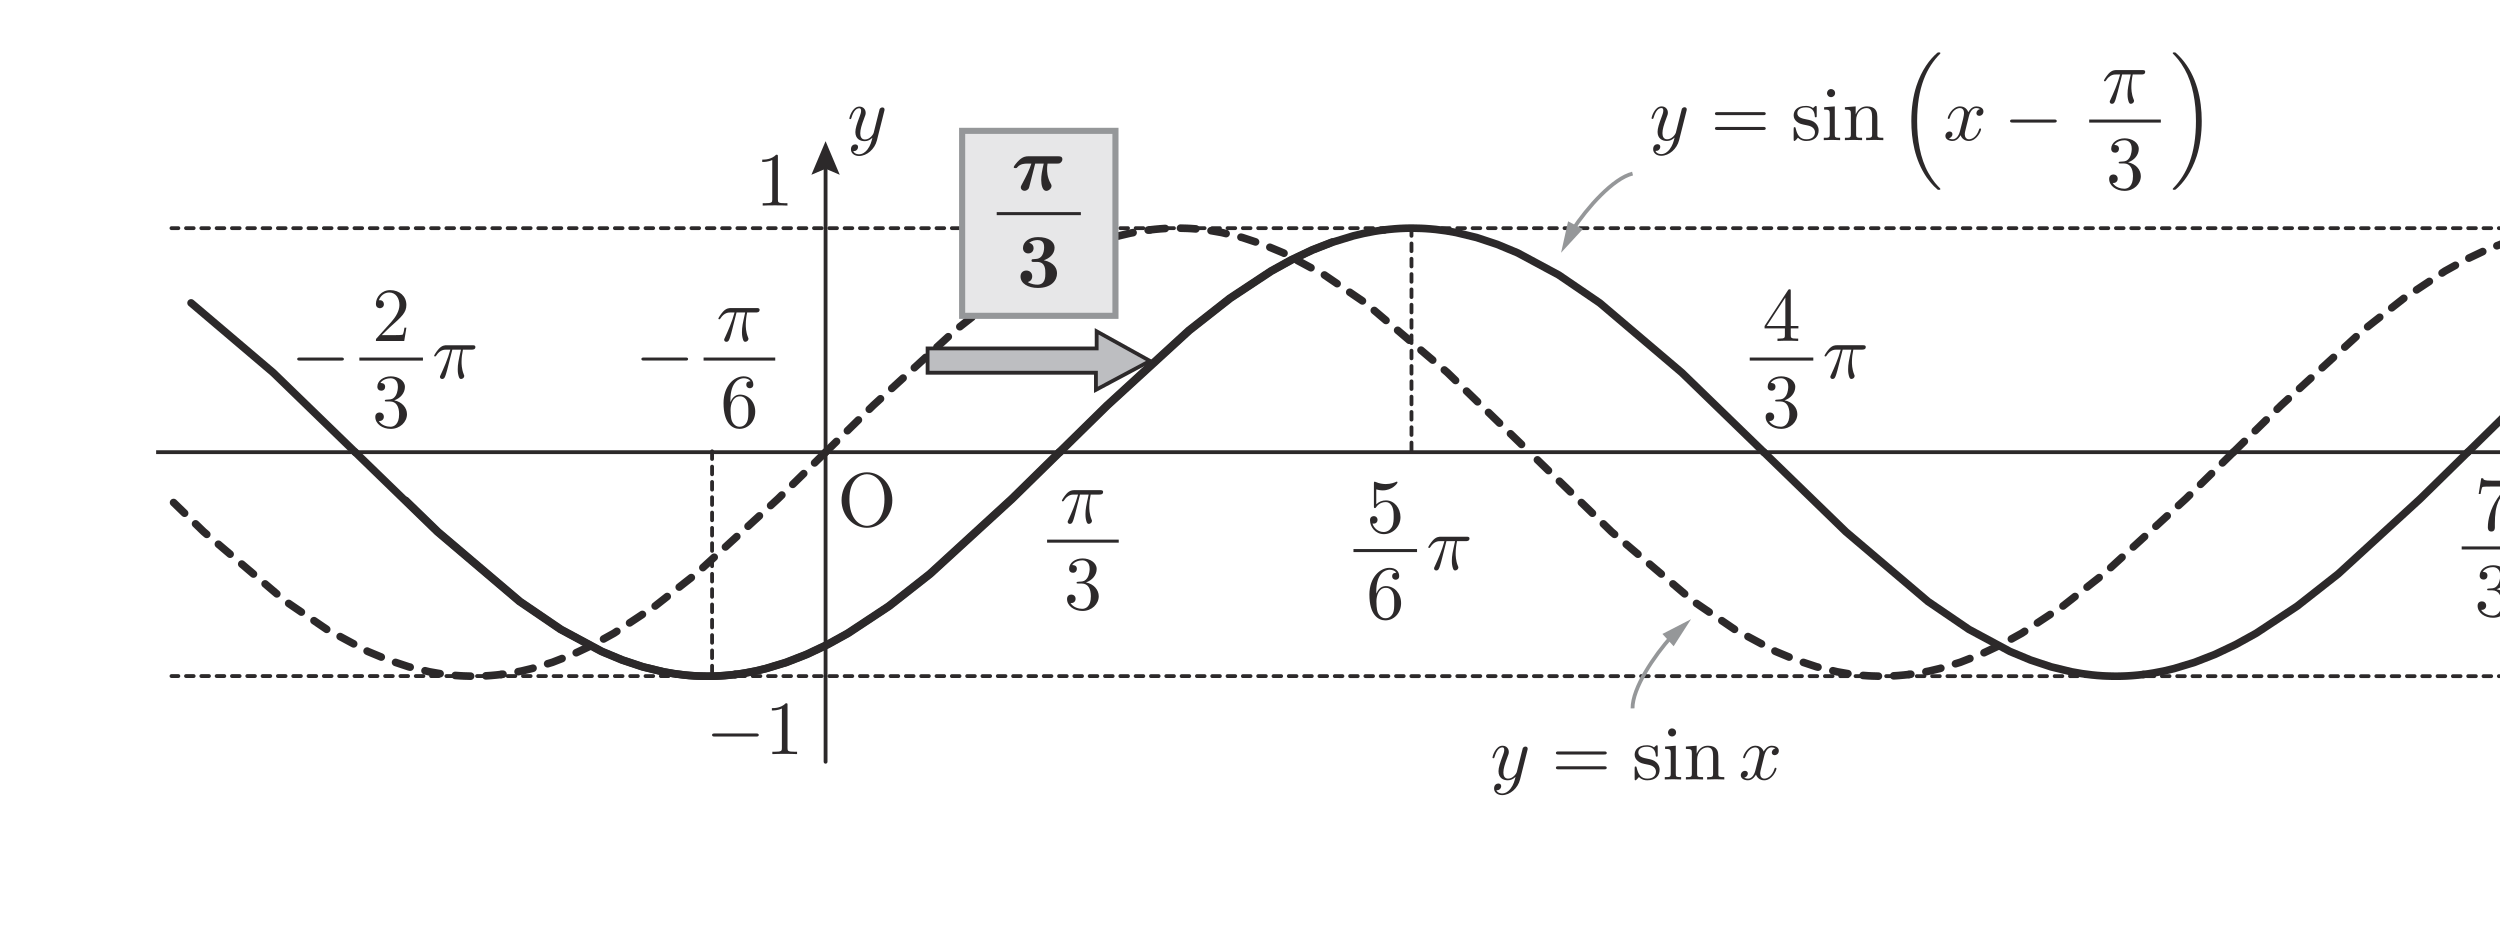<?xml version="1.0" encoding="UTF-8" standalone="no"?> <svg xmlns="http://www.w3.org/2000/svg" xmlns:xlink="http://www.w3.org/1999/xlink" version="1.1" width="363pt" height="138pt" viewBox="0 0 363 138"><g><path transform="matrix(.004,0,0,-.004,0,138)" d="M 12391 21410.9 C 12429.9 21410.9 12482.4 21410.9 12482.4 21466.2 C 12482.4 21521.5 12429.9 21521.5 12391 21521.5 L 10880 21521.5 C 10841.4 21521.5 10788.6 21521.5 10788.6 21466.2 C 10788.6 21410.9 10841.4 21410.9 10880 21410.9 L 12391 21410.9 " fill="#2c292a"></path><path transform="matrix(.004,0,0,-.004,0,138)" d="M 14751.2 22604.6 L 14682 22604.6 C 14668.1 22521.2 14648.9 22399.4 14620.9 22357.7 C 14601.7 22335.5 14418.8 22335.5 14357.6 22335.5 L 13858.6 22335.5 L 14152.7 22621.3 C 14585 23003.8 14751.2 23153.6 14751.2 23430.8 C 14751.2 23746.6 14501.9 23968.5 14163.8 23968.5 C 13850.5 23968.5 13645.1 23713.3 13645.1 23467 C 13645.1 23311.6 13784.1 23311.6 13792.1 23311.6 C 13839.4 23311.6 13936.1 23344.6 13936.1 23458.3 C 13936.1 23530.3 13886.4 23602.6 13789.4 23602.6 C 13767.1 23602.6 13761.6 23602.6 13753.2 23599.8 C 13817.2 23780 13967 23882.6 14127.7 23882.6 C 14379.8 23882.6 14499.1 23657.9 14499.1 23430.8 C 14499.1 23209 14360.6 22989.9 14208 22818.1 L 13675.7 22224.9 C 13645.1 22194.3 13645.1 22188.7 13645.1 22122.3 L 14673.7 22122.3 L 14751.2 22604.6 " fill="#2c292a"></path><path transform="matrix(.004,0,0,-.004,0,138)" stroke-width="110.644" stroke-linecap="butt" stroke-miterlimit="10" stroke-linejoin="miter" fill="none" stroke="#2c292a" d="M 13044.7 21465.5 L 15352.9 21465.5 "></path><path transform="matrix(.004,0,0,-.004,0,138)" d="M 14310.6 19967.9 C 14537.8 20043 14698.7 20237 14698.7 20455.8 C 14698.7 20683.2 14454.9 20838.6 14188.6 20838.6 C 13908.6 20838.6 13697.9 20672.1 13697.9 20461.4 C 13697.9 20369.9 13759.1 20317.4 13839.4 20317.4 C 13925 20317.4 13980.6 20378.3 13980.6 20458.9 C 13980.6 20597.3 13850.5 20597.3 13808.6 20597.3 C 13894.7 20733.3 14077.7 20769.1 14177.5 20769.1 C 14291.2 20769.1 14443.8 20708.2 14443.8 20458.9 C 14443.8 20425.5 14438 20264.6 14366 20142.8 C 14282.8 20009.4 14188.6 20001.3 14119.4 19998.5 C 14096.9 19995.7 14030.4 19990.2 14011.2 19990.2 C 13989 19987.4 13969.5 19984.6 13969.5 19956.8 C 13969.5 19926.5 13989 19926.5 14036.3 19926.5 L 14158 19926.5 C 14385.4 19926.5 14488 19738 14488 19466.1 C 14488 19089.2 14296.7 19008.8 14174.7 19008.8 C 14055.4 19008.8 13847.5 19056.1 13750.5 19219.6 C 13847.5 19205.7 13933.7 19266.8 13933.7 19371.9 C 13933.7 19471.7 13858.6 19527.3 13778.3 19527.3 C 13711.8 19527.3 13622.9 19488.4 13622.9 19366.3 C 13622.9 19114.2 13880.8 18931.3 14183 18931.3 C 14521.4 18931.3 14773.5 19183.4 14773.5 19466.1 C 14773.5 19693.6 14598.9 19909.8 14310.6 19967.9 " fill="#2c292a"></path><path transform="matrix(.004,0,0,-.004,0,138)" d="M 16419.2 21807.3 L 16732.5 21807.3 C 16641.1 21396.9 16616.1 21278 16616.1 21092 C 16616.1 21050.3 16616.1 20975.8 16638.3 20881.2 C 16666.1 20759.2 16696.4 20742.8 16737.8 20742.8 C 16793.7 20742.8 16851.8 20792.8 16851.8 20848.2 C 16851.8 20864.6 16851.8 20870.1 16835.1 20909 C 16754.8 21108.7 16754.8 21288.8 16754.8 21366.4 C 16754.8 21513.1 16774 21663 16804.5 21807.3 L 17120.6 21807.3 C 17156.5 21807.3 17256.6 21807.3 17256.6 21901.5 C 17256.6 21967.9 17198.2 21967.9 17145.4 21967.9 L 16216.9 21967.9 C 16156 21967.9 16050.6 21967.9 15928.6 21837.6 C 15831.5 21729.7 15759.5 21602.1 15759.5 21588.2 C 15759.5 21585.4 15759.5 21560.4 15792.6 21560.4 C 15814.9 21560.4 15820.4 21571.5 15837.1 21593.8 C 15973 21807.3 16133.7 21807.3 16189.1 21807.3 L 16347.2 21807.3 C 16258.6 21471.7 16108.7 21136.5 15992.2 20884.3 C 15970.3 20842.3 15970.3 20837 15970.3 20817.3 C 15970.3 20764.8 16014.5 20742.8 16050.6 20742.8 C 16133.7 20742.8 16156 20820.4 16189.1 20922.7 C 16228 21050.3 16228 21056.1 16263.8 21194.6 L 16419.2 21807.3 " fill="#2c292a"></path><path transform="matrix(.004,0,0,-.004,0,138)" d="M 24885.3 21411.4 C 24924 21411.4 24976.8 21411.4 24976.8 21466.7 C 24976.8 21522.1 24924 21522.1 24885.3 21522.1 L 23374.1 21522.1 C 23335.5 21522.1 23282.7 21522.1 23282.7 21466.7 C 23282.7 21411.4 23335.5 21411.4 23374.1 21411.4 L 24885.3 21411.4 " fill="#2c292a"></path><path transform="matrix(.004,0,0,-.004,0,138)" d="M 26736.3 23156.8 L 27049.6 23156.8 C 26958.2 22746.5 26933.1 22627.2 26933.1 22441.5 C 26933.1 22399.8 26933.1 22325 26955.4 22230.8 C 26983.2 22108.8 27013.8 22092.4 27054.9 22092.4 C 27110.8 22092.4 27168.9 22142.4 27168.9 22197.7 C 27168.9 22214.1 27168.9 22219.7 27152.2 22258.6 C 27071.9 22458.2 27071.9 22638.3 27071.9 22715.9 C 27071.9 22862.7 27091 23012.5 27121.9 23156.8 L 27437.7 23156.8 C 27473.6 23156.8 27573.7 23156.8 27573.7 23251.1 C 27573.7 23317.5 27515.6 23317.5 27462.7 23317.5 L 26533.9 23317.5 C 26473.1 23317.5 26367.7 23317.5 26245.6 23187.1 C 26148.9 23079.3 26076.6 22951.7 26076.6 22937.8 C 26076.6 22935 26076.6 22910 26110 22910 C 26131.9 22910 26137.8 22921.1 26154.2 22943.3 C 26290.1 23156.8 26451.1 23156.8 26506.4 23156.8 L 26664.3 23156.8 C 26575.6 22821.3 26426.1 22486 26309.6 22233.6 C 26287.3 22191.9 26287.3 22186.6 26287.3 22166.9 C 26287.3 22114.3 26331.8 22092.4 26367.7 22092.4 C 26451.1 22092.4 26473.1 22169.9 26506.4 22272.2 C 26545.3 22399.8 26545.3 22405.7 26581.2 22544.1 L 26736.3 23156.8 " fill="#2c292a"></path><path transform="matrix(.004,0,0,-.004,0,138)" stroke-width="110.644" stroke-linecap="butt" stroke-miterlimit="10" stroke-linejoin="miter" fill="none" stroke="#2c292a" d="M 25539.9 21466 L 28141.1 21466 "></path><path transform="matrix(.004,0,0,-.004,0,138)" d="M 26843.6 19009.3 C 26669 19009.3 26585.6 19175.9 26569.2 19217.3 C 26519.4 19347.7 26519.4 19569.5 26519.4 19619.3 C 26519.4 19835.6 26607.8 20112.7 26857.5 20112.7 C 26901.7 20112.7 27029.3 20112.7 27115.5 19940.9 C 27165.2 19838.1 27165.2 19696.8 27165.2 19560.9 C 27165.2 19428 27165.2 19289.3 27118 19189.5 C 27034.8 19023.2 26907.2 19009.3 26843.6 19009.3 M 26513.6 19902 L 26513.6 19968.4 C 26513.6 20670.1 26857.5 20769.6 26999 20769.6 C 27065.4 20769.6 27181.9 20753 27243.1 20659 C 27201.1 20659 27090.4 20659 27090.4 20533.9 C 27090.4 20448.3 27156.9 20406.6 27218 20406.6 C 27262.2 20406.6 27345.4 20431.3 27345.4 20539.7 C 27345.4 20706 27223.3 20839.1 26993.1 20839.1 C 26638.7 20839.1 26264.2 20481.3 26264.2 19868.9 C 26264.2 19128.6 26585.6 18931.8 26843.6 18931.8 C 27151 18931.8 27414.9 19192.3 27414.9 19558.4 C 27414.9 19910.3 27168 20176.4 26860.5 20176.4 C 26671.8 20176.4 26569.2 20034.9 26513.6 19902 " fill="#2c292a"></path><path transform="matrix(.004,0,0,-.004,0,138)" d="M 39205.6 16547 L 39518.9 16547 C 39427.4 16136.6 39402.7 16017.4 39402.7 15831.7 C 39402.7 15790 39402.7 15715.2 39424.7 15621 C 39452.5 15498.9 39483 15482.5 39524.5 15482.5 C 39580.1 15482.5 39638.2 15532.6 39638.2 15587.9 C 39638.2 15604.3 39638.2 15609.8 39621.5 15648.8 C 39541.1 15848.4 39541.1 16028.5 39541.1 16106.1 C 39541.1 16252.9 39560.6 16402.7 39591.2 16547 L 39907 16547 C 39943.1 16547 40042.9 16547 40042.9 16641.2 C 40042.9 16707.7 39984.8 16707.7 39932 16707.7 L 39003.2 16707.7 C 38942.3 16707.7 38837 16707.7 38714.9 16577.3 C 38618.2 16469.4 38545.9 16341.8 38545.9 16327.9 C 38545.9 16325.1 38545.9 16300.1 38579.3 16300.1 C 38601.2 16300.1 38607.1 16311.2 38623.5 16333.5 C 38759.4 16547 38920.4 16547 38975.7 16547 L 39133.6 16547 C 39044.9 16211.4 38895.3 15876.2 38778.9 15623.7 C 38756.6 15582 38756.6 15576.8 38756.6 15557 C 38756.6 15504.5 38801.1 15482.5 38837 15482.5 C 38920.4 15482.5 38942.3 15560.1 38975.7 15662.4 C 39014.6 15790 39014.6 15795.8 39050.5 15934.3 L 39205.6 16547 " fill="#2c292a"></path><path transform="matrix(.004,0,0,-.004,0,138)" stroke-width="110.644" stroke-linecap="butt" stroke-miterlimit="10" stroke-linejoin="miter" fill="none" stroke="#2c292a" d="M 38009.2 14856.2 L 40610.1 14856.2 "></path><path transform="matrix(.004,0,0,-.004,0,138)" d="M 39420.9 13358.7 C 39648.3 13433.7 39809 13627.8 39809 13846.5 C 39809 14073.9 39565.5 14229.3 39299.1 14229.3 C 39019.2 14229.3 38808.5 14062.8 38808.5 13852.1 C 38808.5 13760.6 38869.6 13708.1 38950 13708.1 C 39035.6 13708.1 39090.9 13769 39090.9 13849.6 C 39090.9 13988 38961.1 13988 38919.1 13988 C 39005.3 14124 39188.2 14159.8 39288 14159.8 C 39401.7 14159.8 39554.1 14099 39554.1 13849.6 C 39554.1 13816.2 39548.5 13655.3 39476.5 13533.5 C 39393.1 13400.1 39299.1 13392 39229.9 13389.2 C 39207.4 13386.4 39141 13380.9 39121.8 13380.9 C 39099.5 13378.1 39080.1 13375.3 39080.1 13347.5 C 39080.1 13317.2 39099.5 13317.2 39146.8 13317.2 L 39268.6 13317.2 C 39496 13317.2 39598.5 13128.7 39598.5 12856.9 C 39598.5 12479.9 39407.3 12399.6 39285.2 12399.6 C 39166 12399.6 38958 12446.8 38861 12610.3 C 38958 12596.4 39044.2 12657.5 39044.2 12762.6 C 39044.2 12862.4 38969.2 12918 38888.8 12918 C 38822.4 12918 38733.4 12879.1 38733.4 12757.1 C 38733.4 12504.9 38991.4 12322 39293.6 12322 C 39631.9 12322 39884.1 12574.1 39884.1 12856.9 C 39884.1 13084.3 39709.5 13300.6 39420.9 13358.7 " fill="#2c292a"></path><path transform="matrix(.004,0,0,-.004,0,138)" d="M 50837.4 15728.4 C 50837.4 16058.4 50610.2 16335.9 50310.6 16335.9 C 50177.7 16335.9 50058.4 16291.1 49958.6 16194.4 L 49958.6 16734.8 C 50013.9 16718.4 50105.4 16698.7 50194.3 16698.7 C 50535.2 16698.7 50729.2 16951.1 50729.2 16986.9 C 50729.2 17003.9 50720.9 17017.8 50701.7 17017.8 C 50698.9 17017.8 50693.1 17017.8 50679.5 17009.2 C 50623.9 16984.4 50488.2 16928.8 50302.5 16928.8 C 50191.6 16928.8 50064 16948.3 49933.6 17006.7 C 49911.6 17014.7 49905.8 17014.7 49900.5 17014.7 C 49872.7 17014.7 49872.7 16992.8 49872.7 16948.3 L 49872.7 16127.9 C 49872.7 16077.9 49872.7 16055.6 49911.6 16055.6 C 49930.8 16055.6 49936.4 16064 49947.5 16080.7 C 49978.1 16125.1 50080.6 16274.7 50305.3 16274.7 C 50449.3 16274.7 50518.8 16147.1 50541 16097.3 C 50585.2 15994.8 50590.5 15886.6 50590.5 15747.9 C 50590.5 15651.1 50590.5 15484.6 50524.3 15368.1 C 50457.6 15260 50355.3 15188 50227.7 15188 C 50025 15188 49867.1 15334.8 49820.2 15498.5 C 49828.2 15495.8 49836.6 15492.7 49867.1 15492.7 C 49958.6 15492.7 50005.9 15562.2 50005.9 15628.9 C 50005.9 15695.4 49958.6 15764.6 49867.1 15764.6 C 49828.2 15764.6 49731.2 15745.4 49731.2 15617.8 C 49731.2 15379.3 49922.7 15110.2 50233 15110.2 C 50554.6 15110.2 50837.4 15376.5 50837.4 15728.4 " fill="#2c292a"></path><path transform="matrix(.004,0,0,-.004,0,138)" stroke-width="110.644" stroke-linecap="butt" stroke-miterlimit="10" stroke-linejoin="miter" fill="none" stroke="#2c292a" d="M 49130.8 14514.6 L 51438.8 14514.6 "></path><path transform="matrix(.004,0,0,-.004,0,138)" d="M 50288.4 12058 C 50113.8 12058 50030.7 12224.5 50014 12265.9 C 49964.3 12396.3 49964.3 12618.1 49964.3 12667.9 C 49964.3 12884.2 50052.7 13161.4 50302.3 13161.4 C 50346.8 13161.4 50474.4 13161.4 50560.3 12989.6 C 50610.1 12886.7 50610.1 12745.5 50610.1 12609.5 C 50610.1 12476.6 50610.1 12337.9 50563.1 12238.1 C 50479.7 12071.9 50352.1 12058 50288.4 12058 M 49958.4 12950.6 L 49958.4 13017.1 C 49958.4 13718.7 50302.3 13818.3 50443.8 13818.3 C 50510.3 13818.3 50626.7 13801.6 50687.9 13707.6 C 50646.2 13707.6 50535.3 13707.6 50535.3 13582.5 C 50535.3 13496.9 50601.7 13455.2 50662.9 13455.2 C 50707.4 13455.2 50790.5 13479.9 50790.5 13588.4 C 50790.5 13754.6 50668.2 13887.8 50438.3 13887.8 C 50083.5 13887.8 49709.1 13530 49709.1 12917.5 C 49709.1 12177.2 50030.7 11980.4 50288.4 11980.4 C 50596.2 11980.4 50859.7 12240.9 50859.7 12607 C 50859.7 12959 50612.8 13225 50305.4 13225 C 50116.6 13225 50014 13083.5 49958.4 12950.6 " fill="#2c292a"></path><path transform="matrix(.004,0,0,-.004,0,138)" d="M 52505.4 14856.4 L 52818.7 14856.4 C 52727.2 14446.1 52702.2 14327.1 52702.2 14141.1 C 52702.2 14099.4 52702.2 14024.7 52724.4 13930.4 C 52752.2 13808.4 52782.5 13792 52823.9 13792 C 52879.8 13792 52937.9 13842 52937.9 13897.3 C 52937.9 13913.7 52937.9 13919.3 52921.2 13958.2 C 52840.9 14157.8 52840.9 14338 52840.9 14415.5 C 52840.9 14562.3 52860.1 14712.1 52890.9 14856.4 L 53206.5 14856.4 C 53242.6 14856.4 53342.7 14856.4 53342.7 14950.7 C 53342.7 15017.1 53284.6 15017.1 53231.5 15017.1 L 52303 15017.1 C 52242.1 15017.1 52136.7 15017.1 52014.7 14886.7 C 51917.7 14778.9 51845.7 14651.3 51845.7 14637.4 C 51845.7 14634.6 51845.7 14609.6 51878.7 14609.6 C 51901 14609.6 51906.8 14620.7 51923.2 14642.9 C 52059.2 14856.4 52219.9 14856.4 52275.2 14856.4 L 52433.1 14856.4 C 52344.7 14520.9 52195.1 14185.6 52078.6 13933.5 C 52056.4 13891.5 52056.4 13886.2 52056.4 13866.5 C 52056.4 13813.9 52100.6 13792 52136.7 13792 C 52219.9 13792 52242.1 13869.5 52275.2 13971.8 C 52314.1 14099.4 52314.1 14105.3 52350 14243.7 L 52505.4 14856.4 " fill="#2c292a"></path><path transform="matrix(.004,0,0,-.004,0,138)" d="M 64807.9 22666 L 64131.6 22666 L 64807.9 23700.1 L 64807.9 22666 M 64054 22580.1 L 64791.3 22580.1 L 64791.3 22338.7 C 64791.3 22239.2 64785.7 22208.6 64580.8 22208.6 L 64522.4 22208.6 L 64522.4 22122.7 C 64636.1 22131.1 64780.1 22131.1 64896.6 22131.1 C 65013.1 22131.1 65160.2 22131.1 65273.9 22122.7 L 65273.9 22208.6 L 65215.5 22208.6 C 65010.6 22208.6 65004.8 22239.2 65004.8 22338.7 L 65004.8 22580.1 L 65281.9 22580.1 L 65281.9 22666 L 65004.8 22666 L 65004.8 23927.5 C 65004.8 23982.8 65004.8 23999.5 64960.6 23999.5 C 64935.5 23999.5 64927.2 23999.5 64905.2 23966.4 L 64054 22666 " fill="#2c292a"></path><path transform="matrix(.004,0,0,-.004,0,138)" stroke-width="110.644" stroke-linecap="butt" stroke-miterlimit="10" stroke-linejoin="miter" fill="none" stroke="#2c292a" d="M 63515.1 21466 L 65823.1 21466 "></path><path transform="matrix(.004,0,0,-.004,0,138)" d="M 64780.3 19968.5 C 65007.4 20043.6 65168.3 20237.6 65168.3 20456.4 C 65168.3 20683.8 64924.5 20839.2 64658.5 20839.2 C 64378.3 20839.2 64167.5 20672.7 64167.5 20461.9 C 64167.5 20370.5 64228.7 20317.9 64309 20317.9 C 64394.7 20317.9 64450.3 20378.8 64450.3 20459.4 C 64450.3 20597.9 64320.2 20597.9 64278.5 20597.9 C 64364.4 20733.8 64547.3 20769.7 64647.1 20769.7 C 64761.1 20769.7 64913.4 20708.8 64913.4 20459.4 C 64913.4 20426.1 64907.9 20265.1 64835.6 20143.4 C 64752.5 20009.9 64658.5 20001.9 64589 19999.1 C 64566.8 19996.3 64500 19990.7 64480.8 19990.7 C 64458.6 19987.9 64439.1 19985.2 64439.1 19957.4 C 64439.1 19927.1 64458.6 19927.1 64505.9 19927.1 L 64627.6 19927.1 C 64855.3 19927.1 64957.6 19738.6 64957.6 19466.7 C 64957.6 19089.7 64766.4 19009.4 64644.6 19009.4 C 64525.1 19009.4 64317.4 19056.7 64220.1 19220.1 C 64317.4 19206.2 64403.3 19267.4 64403.3 19372.5 C 64403.3 19472.3 64328.5 19527.9 64248.2 19527.9 C 64181.4 19527.9 64092.8 19488.9 64092.8 19366.9 C 64092.8 19114.8 64350.5 18931.8 64652.7 18931.8 C 64991 18931.8 65243.1 19184 65243.1 19466.7 C 65243.1 19694.1 65068.5 19910.4 64780.3 19968.5 " fill="#2c292a"></path><path transform="matrix(.004,0,0,-.004,0,138)" d="M 66889.9 21807.8 L 67203.3 21807.8 C 67111.8 21397.5 67086.8 21278.5 67086.8 21092.5 C 67086.8 21050.8 67086.8 20976 67109 20881.8 C 67136.8 20759.7 67167.1 20743.3 67208.5 20743.3 C 67264.1 20743.3 67322.5 20793.4 67322.5 20848.7 C 67322.5 20865.1 67322.5 20870.7 67305.8 20909.6 C 67225.5 21109.2 67225.5 21289.3 67225.5 21366.9 C 67225.5 21513.9 67244.7 21663.5 67275.5 21807.8 L 67591.1 21807.8 C 67627.2 21807.8 67727.3 21807.8 67727.3 21902 C 67727.3 21968.5 67668.9 21968.5 67616.1 21968.5 L 66687.3 21968.5 C 66626.7 21968.5 66521.3 21968.5 66399 21838.1 C 66302.3 21730.2 66230.3 21602.6 66230.3 21588.7 C 66230.3 21585.9 66230.3 21560.9 66263.3 21560.9 C 66285.6 21560.9 66291.1 21572.1 66307.8 21594.3 C 66443.8 21807.8 66604.4 21807.8 66659.8 21807.8 L 66817.7 21807.8 C 66729.3 21472.2 66579.4 21137 66463.2 20884.8 C 66441 20842.9 66441 20837.6 66441 20817.8 C 66441 20765.3 66485.2 20743.3 66521.3 20743.3 C 66604.4 20743.3 66626.7 20820.9 66659.8 20923.2 C 66699 21050.8 66699 21056.6 66734.5 21195.1 L 66889.9 21807.8 " fill="#2c292a"></path><path transform="matrix(.004,0,0,-.004,0,138)" d="M 91140.3 16954.2 C 91165.3 16987.3 91165.3 16993.1 91165.3 17051.2 L 90491.4 17051.2 C 90153.4 17051.2 90147.8 17087.4 90136.7 17139.9 L 90067.5 17139.9 L 89976 16568.6 L 90045.5 16568.6 C 90053.6 16613.1 90078.6 16787.7 90114.8 16821 C 90133.9 16837.7 90350.2 16837.7 90386.4 16837.7 L 90960.4 16837.7 C 90929.6 16793.2 90710.5 16491 90649.6 16399.9 C 90400.3 16025.4 90308.8 15640.1 90308.8 15357.4 C 90308.8 15329.6 90308.8 15204.7 90436.1 15204.7 C 90563.7 15204.7 90563.7 15329.6 90563.7 15357.4 L 90563.7 15498.9 C 90563.7 15651.2 90571.8 15803.6 90594 15953.1 C 90605.1 16017.1 90644.1 16255.3 90765.8 16427.4 L 91140.3 16954.2 " fill="#2c292a"></path><path transform="matrix(.004,0,0,-.004,0,138)" stroke-width="110.644" stroke-linecap="butt" stroke-miterlimit="10" stroke-linejoin="miter" fill="none" stroke="#2c292a" d="M 89359.3 14609.1 L 91667.6 14609.1 "></path><path transform="matrix(.004,0,0,-.004,0,138)" d="M 90624.8 13111.6 C 90851.9 13186.7 91012.8 13380.7 91012.8 13599.5 C 91012.8 13826.9 90769 13982.3 90503 13982.3 C 90222.8 13982.3 90012 13815.8 90012 13605.1 C 90012 13513.6 90072.9 13461.1 90153.5 13461.1 C 90239.2 13461.1 90294.8 13521.9 90294.8 13602.6 C 90294.8 13741 90164.4 13741 90122.7 13741 C 90208.9 13877 90391.8 13912.8 90491.6 13912.8 C 90605.3 13912.8 90757.9 13851.9 90757.9 13602.6 C 90757.9 13569.2 90752.4 13408.2 90680.1 13286.5 C 90596.7 13153 90503 13145 90433.5 13142.2 C 90411.2 13139.4 90344.8 13133.9 90325.3 13133.9 C 90303.1 13131.1 90283.6 13128.3 90283.6 13100.5 C 90283.6 13070.2 90303.1 13070.2 90350.4 13070.2 L 90472.1 13070.2 C 90699.8 13070.2 90802.4 12881.7 90802.4 12609.8 C 90802.4 12232.9 90610.8 12152.5 90488.8 12152.5 C 90369.5 12152.5 90161.9 12199.8 90064.6 12363.2 C 90161.9 12349.3 90247.8 12410.5 90247.8 12515.6 C 90247.8 12615.4 90172.7 12671 90092.4 12671 C 90025.9 12671 89937 12632.1 89937 12510 C 89937 12257.9 90195 12075 90497.1 12075 C 90835.5 12075 91087.6 12327.1 91087.6 12609.8 C 91087.6 12837.2 90913 13053.5 90624.8 13111.6 " fill="#2c292a"></path><path transform="matrix(.004,0,0,-.004,0,138)" d="M 92734.4 14950.9 L 93047.7 14950.9 C 92956.3 14540.6 92931.3 14421.6 92931.3 14235.6 C 92931.3 14193.9 92931.3 14119.1 92953.5 14024.9 C 92981.3 13902.9 93011.6 13886.5 93053 13886.5 C 93108.9 13886.5 93167 13936.5 93167 13991.8 C 93167 14008.2 93167 14013.8 93150 14052.7 C 93069.7 14252.3 93069.7 14432.5 93069.7 14510 C 93069.7 14657.1 93089.2 14806.6 93119.7 14950.9 L 93435.5 14950.9 C 93471.7 14950.9 93571.8 14950.9 93571.8 15045.2 C 93571.8 15111.6 93513.4 15111.6 93460.6 15111.6 L 92531.8 15111.6 C 92471.2 15111.6 92365.8 15111.6 92243.8 14981.2 C 92146.7 14873.4 92074.5 14745.8 92074.5 14731.9 C 92074.5 14729.1 92074.5 14704.1 92107.8 14704.1 C 92130.1 14704.1 92135.6 14715.2 92152.3 14737.4 C 92288.2 14950.9 92448.9 14950.9 92504.5 14950.9 L 92662.2 14950.9 C 92573.8 14615.4 92423.9 14280.1 92307.4 14027.7 C 92285.2 13986 92285.2 13980.7 92285.2 13961 C 92285.2 13908.4 92329.7 13886.5 92365.8 13886.5 C 92448.9 13886.5 92471.2 13964 92504.5 14066.3 C 92543.2 14193.9 92543.2 14199.8 92579 14338.2 L 92734.4 14950.9 " fill="#2c292a"></path><path transform="matrix(.004,0,0,-.004,0,138)" d="M 55443.6 7261.39 C 55454.7 7300.31 55454.7 7305.59 55454.7 7325.05 C 55454.7 7374.81 55415.8 7399.83 55374.1 7399.83 C 55346.3 7399.83 55302.1 7383.15 55277.4 7341.73 C 55271.8 7327.83 55249.6 7241.93 55238.5 7191.89 C 55219 7119.89 55199.5 7045.11 55183.1 6970.04 L 55058 6471.04 C 55047.2 6429.61 54927.9 6235.57 54744.7 6235.57 C 54603.8 6235.57 54572.9 6357.61 54572.9 6459.91 C 54572.9 6587.52 54620.2 6759.32 54714.4 7003.4 C 54758.9 7117.11 54770 7147.69 54770 7203.01 C 54770 7327.83 54681.3 7430.13 54542.6 7430.13 C 54279.4 7430.13 54176.5 7028.43 54176.5 7003.4 C 54176.5 6975.88 54204.3 6975.88 54209.9 6975.88 C 54237.7 6975.88 54240.4 6981.16 54254.3 7025.64 C 54329.1 7286.13 54440 7369.53 54534.3 7369.53 C 54556.5 7369.53 54603.8 7369.53 54603.8 7280.57 C 54603.8 7211.35 54576 7139.35 54556.5 7086.53 C 54445.3 6792.68 54395.6 6634.78 54395.6 6504.39 C 54395.6 6257.81 54570.1 6174.69 54733.6 6174.69 C 54842 6174.69 54936.3 6221.67 55013.8 6299.23 C 54977.7 6155.23 54944.3 6019.29 54833.7 5872.5 C 54761.4 5777.98 54656.1 5697.64 54528.7 5697.64 C 54489.8 5697.64 54365 5705.98 54318 5814.12 C 54362.2 5814.12 54398.3 5814.12 54437.3 5847.48 C 54464.8 5872.5 54492.6 5908.36 54492.6 5960.9 C 54492.6 6047.09 54417.8 6058.2 54390 6058.2 C 54326.1 6058.2 54234.9 6013.72 54234.9 5877.78 C 54234.9 5739.34 54356.9 5636.76 54528.7 5636.76 C 54814.2 5636.76 55100 5888.9 55177.6 6202.21 L 55443.6 7261.39 " fill="#2c292a"></path><path transform="matrix(.004,0,0,-.004,0,138)" d="M 58232.6 6573.73 C 58271.5 6573.73 58324 6573.73 58324 6629.05 C 58324 6684.65 58271.5 6684.65 58229.8 6684.65 L 56574.9 6684.65 C 56533.4 6684.65 56480.3 6684.65 56480.3 6629.05 C 56480.3 6573.73 56533.4 6573.73 56571.8 6573.73 L 58232.6 6573.73 M 58229.8 7111.66 C 58271.5 7111.66 58324 7111.66 58324 7166.98 C 58324 7222.58 58271.5 7222.58 58232.6 7222.58 L 56571.8 7222.58 C 56533.4 7222.58 56480.3 7222.58 56480.3 7166.98 C 56480.3 7111.66 56533.4 7111.66 56574.9 7111.66 " fill="#2c292a"></path><path transform="matrix(.004,0,0,-.004,0,138)" d="M 59822.9 6742.86 C 59884.1 6731.74 60111.2 6687.54 60111.2 6487.94 C 60111.2 6346.43 60014.2 6235.51 59797.9 6235.51 C 59564.9 6235.51 59465.4 6393.42 59412.3 6629.16 C 59404.3 6665.3 59401.2 6676.42 59373.7 6676.42 C 59337.8 6676.42 59337.8 6656.68 59337.8 6607.2 L 59337.8 6241.07 C 59337.8 6193.81 59337.8 6174.63 59368.1 6174.63 C 59382 6174.63 59384.8 6177.41 59437.6 6229.95 C 59443.2 6235.51 59443.2 6241.07 59492.9 6293.89 C 59615 6177.41 59739.8 6174.63 59797.9 6174.63 C 60117.1 6174.63 60244.4 6360.34 60244.4 6559.94 C 60244.4 6706.72 60161 6790.12 60127.9 6823.2 C 60036.4 6911.89 59928.3 6934.13 59811.8 6956.37 C 59656.4 6986.95 59470.7 7022.81 59470.7 7183.77 C 59470.7 7280.79 59542.7 7394.5 59781.5 7394.5 C 60086.2 7394.5 60100.1 7144.85 60105.9 7058.95 C 60108.2 7033.93 60133.2 7033.93 60139 7033.93 C 60175.2 7033.93 60175.2 7047.83 60175.2 7100.37 L 60175.2 7380.59 C 60175.2 7427.58 60175.2 7447.04 60144.3 7447.04 C 60130.4 7447.04 60125.1 7447.04 60089 7413.68 C 60080.6 7402.55 60052.8 7377.54 60042 7369.47 C 59936.4 7447.04 59822.9 7447.04 59781.5 7447.04 C 59443.2 7447.04 59337.8 7261.33 59337.8 7106.21 C 59337.8 7008.91 59382 6931.35 59457.1 6870.46 C 59545.8 6798.18 59623.1 6781.78 59822.9 6742.86 " fill="#2c292a"></path><path transform="matrix(.004,0,0,-.004,0,138)" d="M 60842.1 7912.69 C 60842.1 8001.37 60772.9 8059.47 60695.3 8059.47 C 60609.1 8059.47 60548 7984.96 60548 7912.69 C 60548 7837.9 60609.1 7765.9 60695.3 7765.9 C 60772.9 7765.9 60842.1 7824 60842.1 7912.69 M 60831 7430.36 L 60442.6 7399.78 L 60442.6 7314.15 C 60623 7314.15 60648 7297.2 60648 7161.53 L 60648 6415.66 C 60648 6291.11 60617.5 6291.11 60431.5 6291.11 L 60431.5 6204.93 C 60520.7 6207.71 60670.3 6213.55 60736.7 6213.55 C 60833.7 6213.55 60930.8 6207.71 61025 6204.93 L 61025 6291.11 C 60842.1 6291.11 60831 6305.01 60831 6412.88 " fill="#2c292a"></path><path transform="matrix(.004,0,0,-.004,0,138)" d="M 61414.1 7158.78 L 61414.1 6415.68 C 61414.1 6291.14 61383.8 6291.14 61198.1 6291.14 L 61198.1 6204.96 C 61295.1 6207.74 61436.4 6213.58 61511.4 6213.58 C 61583.1 6213.58 61727.7 6207.74 61821.9 6204.96 L 61821.9 6291.14 C 61636.2 6291.14 61605.4 6291.14 61605.4 6415.68 L 61605.4 6925.81 C 61605.4 7214.1 61802.2 7369.5 61979.8 7369.5 C 62154.4 7369.5 62184.7 7219.66 62184.7 7061.48 L 62184.7 6415.68 C 62184.7 6291.14 62154.4 6291.14 61968.7 6291.14 L 61968.7 6204.96 C 62065.8 6207.74 62207.3 6213.58 62282 6213.58 C 62354 6213.58 62498 6207.74 62592.3 6204.96 L 62592.3 6291.14 C 62448.3 6291.14 62379.1 6291.14 62376.3 6374.26 L 62376.3 6903.57 C 62376.3 7142.1 62376.3 7228 62290.1 7327.8 C 62251.5 7374.79 62160 7430.66 61999 7430.66 C 61796.9 7430.66 61666.5 7311.12 61589 7139.32 L 61589 7430.66 L 61198.1 7399.8 L 61198.1 7314.18 C 61391.9 7314.18 61414.1 7294.44 61414.1 7158.78 " fill="#2c292a"></path><path transform="matrix(.004,0,0,-.004,0,138)" d="M 64036.4 7042.3 C 64053.1 7114.3 64116.7 7369.5 64310.8 7369.5 C 64324.4 7369.5 64391.1 7369.5 64449.2 7333.36 C 64371.7 7319.46 64316.1 7250.24 64316.1 7183.8 C 64316.1 7139.32 64346.6 7086.5 64421.4 7086.5 C 64482.3 7086.5 64571.3 7136.54 64571.3 7247.18 C 64571.3 7391.46 64407.8 7430.38 64313.6 7430.38 C 64152.6 7430.38 64055.6 7283.32 64022.2 7219.66 C 63953 7402.59 63803.4 7430.38 63723.1 7430.38 C 63434.5 7430.38 63276.6 7072.6 63276.6 7003.38 C 63276.6 6975.86 63304.4 6975.86 63310 6975.86 C 63331.9 6975.86 63340.3 6981.14 63346.1 7006.16 C 63440.1 7300.28 63623 7369.5 63717.5 7369.5 C 63770.1 7369.5 63867.4 7344.48 63867.4 7183.8 C 63867.4 7097.62 63820.1 6911.91 63717.5 6523.82 C 63673 6352.02 63576.3 6235.54 63454 6235.54 C 63437.3 6235.54 63373.6 6235.54 63315.3 6271.68 C 63384.8 6285.3 63445.6 6343.68 63445.6 6421.52 C 63445.6 6496.03 63384.8 6518.27 63343.3 6518.27 C 63259.9 6518.27 63190.7 6445.98 63190.7 6357.58 C 63190.7 6229.98 63329.2 6174.66 63451.5 6174.66 C 63634.4 6174.66 63733.9 6368.7 63742.3 6385.38 C 63775.6 6282.8 63875.4 6174.66 64041.7 6174.66 C 64327.4 6174.66 64485.1 6532.17 64485.1 6601.39 C 64485.1 6629.19 64460.1 6629.19 64452 6629.19 C 64427 6629.19 64421.4 6618.35 64416.1 6598.61 C 64324.4 6301.98 64135.9 6235.54 64047.2 6235.54 C 63939.1 6235.54 63894.9 6324.22 63894.9 6418.46 C 63894.9 6479.63 63911.6 6540.51 63941.9 6662.55 L 64036.4 7042.3 " fill="#2c292a"></path><path transform="matrix(.004,0,0,-.004,0,138)" d="M 61217.8 30469.2 C 61228.9 30508.2 61228.9 30513.4 61228.9 30532.9 C 61228.9 30582.7 61190 30607.7 61148.6 30607.7 C 61120.5 30607.7 61076.3 30591 61051.3 30549.6 C 61046 30535.7 61023.8 30449.8 61012.7 30399.7 C 60992.9 30327.7 60973.7 30253 60957.3 30177.9 L 60832.2 29678.9 C 60821.1 29637.5 60702.4 29443.4 60518.9 29443.4 C 60378 29443.4 60347.1 29565.5 60347.1 29668.1 C 60347.1 29795.4 60394.4 29967.2 60488.6 30211.3 C 60533.1 30325 60544.2 30355.5 60544.2 30410.9 C 60544.2 30535.7 60455.6 30638 60316.8 30638 C 60053.6 30638 59950.7 30236.3 59950.7 30211.3 C 59950.7 30183.7 59978.5 30183.7 59984.3 30183.7 C 60011.9 30183.7 60014.9 30189 60028.5 30233.5 C 60103 30494.3 60214.2 30577.4 60308.5 30577.4 C 60330.7 30577.4 60378 30577.4 60378 30488.4 C 60378 30419.2 60350.2 30347.2 60330.7 30294.4 C 60219.8 30000.5 60169.8 29842.6 60169.8 29712.3 C 60169.8 29465.7 60344.3 29382.5 60507.8 29382.5 C 60616.2 29382.5 60710.5 29429.5 60788 29507.1 C 60751.9 29363.1 60718.8 29227.1 60607.9 29080.4 C 60535.9 28986.1 60430.5 28905.5 60302.9 28905.5 C 60264 28905.5 60139.5 28913.8 60092.2 29022 C 60136.7 29022 60172.5 29022 60211.5 29055.3 C 60239 29080.4 60267.1 29116.2 60267.1 29168.8 C 60267.1 29254.9 60192.3 29266.1 60164.2 29266.1 C 60100.5 29266.1 60009.1 29221.6 60009.1 29085.6 C 60009.1 28947.2 60131.1 28844.6 60302.9 28844.6 C 60588.2 28844.6 60874.2 29096.8 60951.5 29410.1 L 61217.8 30469.2 " fill="#2c292a"></path><path transform="matrix(.004,0,0,-.004,0,138)" d="M 64004.6 29781.6 C 64043.8 29781.6 64096.1 29781.6 64096.1 29836.9 C 64096.1 29892.5 64043.8 29892.5 64001.8 29892.5 L 62346.9 29892.5 C 62305.5 29892.5 62252.7 29892.5 62252.7 29836.9 C 62252.7 29781.6 62305.5 29781.6 62343.8 29781.6 L 64004.6 29781.6 M 64001.8 30319.5 C 64043.8 30319.5 64096.1 30319.5 64096.1 30374.8 C 64096.1 30430.4 64043.8 30430.4 64004.6 30430.4 L 62343.8 30430.4 C 62305.5 30430.4 62252.7 30430.4 62252.7 30374.8 C 62252.7 30319.5 62305.5 30319.5 62346.9 30319.5 " fill="#2c292a"></path><path transform="matrix(.004,0,0,-.004,0,138)" d="M 65595 29950.7 C 65656.1 29939.6 65883.3 29895.4 65883.3 29695.8 C 65883.3 29554.3 65786 29443.3 65569.9 29443.3 C 65337.3 29443.3 65237.5 29601.2 65184.6 29837 C 65176.3 29873.1 65173.2 29884.3 65145.7 29884.3 C 65109.9 29884.3 65109.9 29864.5 65109.9 29815 L 65109.9 29448.9 C 65109.9 29401.6 65109.9 29382.5 65140.4 29382.5 C 65154.3 29382.5 65157.1 29385.2 65209.7 29437.8 C 65215.2 29443.3 65215.2 29448.9 65265 29501.7 C 65387 29385.2 65511.6 29382.5 65569.9 29382.5 C 65888.8 29382.5 66016.4 29568.2 66016.4 29767.8 C 66016.4 29914.6 65933.3 29998 65899.9 30031 C 65808.5 30119.7 65700.3 30142 65583.8 30164.2 C 65428.4 30194.8 65242.7 30230.6 65242.7 30391.6 C 65242.7 30488.6 65314.7 30602.3 65553.5 30602.3 C 65858.2 30602.3 65872.1 30352.7 65878 30266.8 C 65880.5 30241.8 65905.5 30241.8 65911.3 30241.8 C 65947.2 30241.8 65947.2 30255.7 65947.2 30308.2 L 65947.2 30588.4 C 65947.2 30635.4 65947.2 30654.9 65916.3 30654.9 C 65902.4 30654.9 65897.1 30654.9 65861 30621.5 C 65852.9 30610.4 65825.1 30585.4 65813.8 30577.3 C 65708.7 30654.9 65595 30654.9 65553.5 30654.9 C 65215.2 30654.9 65109.9 30469.2 65109.9 30314 C 65109.9 30216.7 65154.3 30139.2 65229.1 30078.3 C 65317.8 30006 65395.1 29989.6 65595 29950.7 " fill="#2c292a"></path><path transform="matrix(.004,0,0,-.004,0,138)" d="M 66614.1 31120.5 C 66614.1 31209.2 66544.9 31267.3 66467.3 31267.3 C 66381.1 31267.3 66320 31192.8 66320 31120.5 C 66320 31045.7 66381.1 30973.7 66467.3 30973.7 C 66544.9 30973.7 66614.1 31031.8 66614.1 31120.5 M 66603 30638.2 L 66214.9 30607.6 L 66214.9 30522 C 66395 30522 66420.1 30505 66420.1 30369.4 L 66420.1 29623.5 C 66420.1 29498.9 66389.5 29498.9 66203.5 29498.9 L 66203.5 29412.8 C 66292.7 29415.5 66442.3 29421.4 66508.8 29421.4 C 66605.8 29421.4 66702.8 29415.5 66797 29412.8 L 66797 29498.9 C 66614.1 29498.9 66603 29512.8 66603 29620.7 " fill="#2c292a"></path><path transform="matrix(.004,0,0,-.004,0,138)" d="M 67186.1 30366.6 L 67186.1 29623.5 C 67186.1 29499 67156.1 29499 66970.1 29499 L 66970.1 29412.8 C 67066.9 29415.6 67208.4 29421.4 67283.4 29421.4 C 67355.2 29421.4 67499.5 29415.6 67593.7 29412.8 L 67593.7 29499 C 67408 29499 67377.4 29499 67377.4 29623.5 L 67377.4 30133.6 C 67377.4 30421.9 67574.2 30577.3 67751.9 30577.3 C 67926.5 30577.3 67956.8 30427.5 67956.8 30269.3 L 67956.8 29623.5 C 67956.8 29499 67926.5 29499 67740.8 29499 L 67740.8 29412.8 C 67837.8 29415.6 67979.6 29421.4 68053.8 29421.4 C 68126.1 29421.4 68270.1 29415.6 68364.3 29412.8 L 68364.3 29499 C 68220.3 29499 68151.1 29499 68148.3 29582.1 L 68148.3 30111.4 C 68148.3 30349.9 68148.3 30435.8 68062.1 30535.6 C 68023.8 30582.6 67932 30638.2 67771.1 30638.2 C 67568.7 30638.2 67438.6 30519 67361 30347.1 L 67361 30638.2 L 66970.1 30607.6 L 66970.1 30522 C 67164.2 30522 67186.1 30502.3 67186.1 30366.6 " fill="#2c292a"></path><path transform="matrix(.004,0,0,-.004,0,138)" d="M 70310.4 27641.2 C 70315.7 27638.1 70340.7 27610.6 70343.5 27610.6 L 70404.6 27610.6 C 70412.7 27610.6 70434.9 27613.1 70434.9 27638.1 C 70434.9 27649.2 70429.4 27655.1 70423.8 27663.1 C 70324 27762.9 70174.4 27915.6 70002.6 28220.5 C 69702.9 28752.6 69592.3 29437.3 69592.3 30102.6 C 69592.3 31333.6 69941.5 32057.2 70426.6 32547.9 C 70434.9 32556.2 70434.9 32564.6 70434.9 32569.8 C 70434.9 32597.9 70415.5 32597.9 70382.4 32597.9 C 70346.2 32597.9 70340.7 32597.9 70315.7 32575.7 C 70052.4 32348.3 69755.8 31963 69564.5 31377.8 C 69445.2 31012.2 69381.3 30566 69381.3 30105.4 C 69381.3 29448.5 69500.8 28705.6 69935.9 28062.6 C 70011 27954.2 70113.3 27840.8 70113.3 27838 C 70141.1 27804.6 70179.7 27760.4 70201.9 27740.7 L 70310.4 27641.2 " fill="#2c292a"></path><path transform="matrix(.004,0,0,-.004,0,138)" d="M 71463.7 30250.2 C 71480.3 30322.2 71543.7 30577.4 71737.5 30577.4 C 71751.7 30577.4 71818.1 30577.4 71876.2 30541.2 C 71798.6 30527.3 71743.6 30458.1 71743.6 30391.7 C 71743.6 30347.2 71773.6 30294.4 71849 30294.4 C 71909.6 30294.4 71998.5 30344.4 71998.5 30455.3 C 71998.5 30599.6 71834.8 30638.2 71740.5 30638.2 C 71579.9 30638.2 71482.6 30491.2 71449.5 30427.5 C 71380 30610.4 71230.7 30638.2 71150.1 30638.2 C 70861.8 30638.2 70703.9 30280.5 70703.9 30211.2 C 70703.9 30183.7 70731.4 30183.7 70737.2 30183.7 C 70759.2 30183.7 70767.5 30189 70773.1 30214 C 70867.1 30508.1 71050.5 30577.4 71144.8 30577.4 C 71197.3 30577.4 71294.4 30552.3 71294.4 30391.7 C 71294.4 30305.5 71247.4 30119.8 71144.8 29731.7 C 71100 29559.9 71003 29443.4 70881.2 29443.4 C 70864.8 29443.4 70800.6 29443.4 70742.5 29479.5 C 70812 29493.2 70872.9 29551.5 70872.9 29629.4 C 70872.9 29703.9 70812 29726.1 70770.6 29726.1 C 70686.9 29726.1 70617.7 29653.8 70617.7 29565.4 C 70617.7 29437.8 70756.4 29382.5 70878.5 29382.5 C 71061.7 29382.5 71161.2 29576.6 71169.5 29593.2 C 71202.9 29490.7 71302.4 29382.5 71469.2 29382.5 C 71754.4 29382.5 71912.3 29740 71912.3 29809.2 C 71912.3 29837 71887.3 29837 71879.3 29837 C 71854.2 29837 71849 29826.2 71843.1 29806.5 C 71751.7 29509.8 71563.2 29443.4 71474.5 29443.4 C 71366.4 29443.4 71321.9 29532.1 71321.9 29626.3 C 71321.9 29687.5 71338.6 29748.4 71369.1 29870.4 L 71463.7 30250.2 " fill="#2c292a"></path><path transform="matrix(.004,0,0,-.004,0,138)" d="M 74568.1 30050.6 C 74606.7 30050.6 74659.3 30050.6 74659.3 30105.9 C 74659.3 30161.3 74606.7 30161.3 74568.1 30161.3 L 73056.9 30161.3 C 73018.5 30161.3 72965.7 30161.3 72965.7 30105.9 C 72965.7 30050.6 73018.5 30050.6 73056.9 30050.6 L 74568.1 30050.6 " fill="#2c292a"></path><path transform="matrix(.004,0,0,-.004,0,138)" d="M 77032.9 31796 L 77346.2 31796 C 77254.7 31385.6 77229.7 31266.7 77229.7 31080.7 C 77229.7 31039 77229.7 30964.2 77251.9 30870 C 77279.8 30747.9 77310 30731.5 77351.8 30731.5 C 77407.3 30731.5 77465.7 30781.3 77465.7 30836.9 C 77465.7 30853.3 77465.7 30858.8 77448.8 30897.8 C 77368.4 31097.4 77368.4 31277.5 77368.4 31355.1 C 77368.4 31501.8 77387.6 31651.7 77418.5 31796 L 77734.3 31796 C 77770.1 31796 77870.2 31796 77870.2 31890.2 C 77870.2 31956.7 77811.8 31956.7 77759.3 31956.7 L 76830.5 31956.7 C 76769.9 31956.7 76664.3 31956.7 76541.9 31826.3 C 76445.5 31718.4 76373.2 31590.8 76373.2 31576.9 C 76373.2 31574.1 76373.2 31549.1 76406.3 31549.1 C 76428.8 31549.1 76434.1 31560.2 76450.8 31582.5 C 76586.7 31796 76747.4 31796 76802.7 31796 L 76960.9 31796 C 76872.2 31460.4 76722.4 31125.2 76606.2 30872.7 C 76583.9 30831 76583.9 30825.8 76583.9 30806 C 76583.9 30753.5 76628.1 30731.5 76664.3 30731.5 C 76747.4 30731.5 76769.9 30809.1 76802.7 30911.4 C 76841.6 31039 76841.6 31044.8 76877.8 31183.3 L 77032.9 31796 " fill="#2c292a"></path><path transform="matrix(.004,0,0,-.004,0,138)" stroke-width="110.644" stroke-linecap="butt" stroke-miterlimit="10" stroke-linejoin="miter" fill="none" stroke="#2c292a" d="M 75837.3 30105.2 L 78438.5 30105.2 "></path><path transform="matrix(.004,0,0,-.004,0,138)" d="M 77249.3 28607.7 C 77476.4 28682.7 77637.3 28876.8 77637.3 29095.6 C 77637.3 29323 77393.8 29478.4 77127.5 29478.4 C 76847.5 29478.4 76636.8 29311.8 76636.8 29101.1 C 76636.8 29009.7 76698 28957.1 76778 28957.1 C 76864.2 28957.1 76919.3 29018 76919.3 29098.6 C 76919.3 29237.1 76789.4 29237.1 76747.5 29237.1 C 76833.6 29373 77016.6 29408.9 77116.1 29408.9 C 77230.4 29408.9 77382.4 29348 77382.4 29098.6 C 77382.4 29065.3 77376.9 28904.3 77304.9 28782.5 C 77221.4 28649.1 77127.5 28641 77058.3 28638.3 C 77035.7 28635.5 76969.6 28629.9 76950.1 28629.9 C 76927.6 28627.1 76908.4 28624.4 76908.4 28596.6 C 76908.4 28566.3 76927.6 28566.3 76974.9 28566.3 L 77096.9 28566.3 C 77324.3 28566.3 77427.2 28377.8 77427.2 28105.9 C 77427.2 27728.9 77235.4 27648.6 77113.6 27648.6 C 76994.3 27648.6 76786.7 27695.8 76689.4 27859.3 C 76786.7 27845.4 76872.6 27906.6 76872.6 28011.6 C 76872.6 28111.4 76797.5 28167 76717.2 28167 C 76650.7 28167 76562 28128.1 76562 28006.1 C 76562 27753.9 76819.7 27571 77121.9 27571 C 77460.3 27571 77712.4 27823.2 77712.4 28105.9 C 77712.4 28333.3 77537.5 28549.6 77249.3 28607.7 " fill="#2c292a"></path><path transform="matrix(.004,0,0,-.004,0,138)" d="M 79923.6 30105.5 C 79923.6 30901.1 79737.7 31746.8 79191.7 32370.3 C 79153.3 32414.8 79050.2 32522.9 78983.7 32581 C 78964.5 32597.7 78959 32597.7 78922.8 32597.7 C 78895 32597.7 78870.3 32597.7 78870.3 32569.9 C 78870.3 32559.1 78881.4 32548 78887 32542.4 C 78980.9 32445.4 79130.5 32292.8 79302.6 31987.8 C 79602.3 31455.4 79712.9 30771 79712.9 30105.5 C 79712.9 28902.6 79380.1 28167.8 78881.4 27660.4 C 78875.9 27655.2 78870.3 27646.5 78870.3 27638.2 C 78870.3 27610.4 78895 27610.4 78922.8 27610.4 C 78959 27610.4 78964.5 27610.4 78989.3 27632.6 C 79252.8 27860.1 79549.2 28245.6 79740.7 28830.3 C 79862.5 29210 79923.6 29659.3 79923.6 30105.5 " fill="#2c292a"></path><path transform="matrix(.004,0,0,-.004,0,138)" d="M 31471.4 15412.4 C 31205.4 15412.4 30833.7 15656.2 30833.7 16379.9 C 30833.7 17097.7 31238.4 17286.4 31468.6 17286.4 C 31709.7 17286.4 32106.1 17089.6 32106.1 16379.9 C 32106.1 15645.4 31726.3 15412.4 31471.4 15412.4 M 32391.9 16341.2 C 32391.9 16906.7 31973.2 17355.7 31468.6 17355.7 C 30972.4 17355.7 30548.4 16912.2 30548.4 16341.2 C 30548.4 15772.7 30975.2 15340.2 31468.6 15340.2 C 31973.2 15340.2 32391.9 15781.1 32391.9 16341.2 " fill="#2c292a"></path><path transform="matrix(.004,0,0,-.004,0,138)" d="M 94736.4 19799.1 C 94753 19871.1 94816.7 20126 95010.8 20126 C 95024.7 20126 95091.1 20126 95149.2 20090.1 C 95071.9 20076.2 95016.3 20006.7 95016.3 19940.3 C 95016.3 19896.1 95046.9 19843.3 95121.7 19843.3 C 95182.6 19843.3 95271.5 19893.3 95271.5 20004 C 95271.5 20148.2 95107.8 20187.2 95013.5 20187.2 C 94852.9 20187.2 94755.5 20040.1 94722.5 19976.4 C 94653.3 20159.4 94503.4 20187.2 94423.1 20187.2 C 94134.8 20187.2 93976.9 19829.4 93976.9 19760.2 C 93976.9 19732.4 94004.4 19732.4 94010.2 19732.4 C 94032.2 19732.4 94040.5 19737.9 94046.1 19762.9 C 94140.3 20056.8 94323.5 20126 94417.8 20126 C 94470.3 20126 94567.3 20101.3 94567.3 19940.3 C 94567.3 19854.4 94520.4 19668.7 94417.8 19280.6 C 94373 19108.8 94276.3 18992.3 94154.2 18992.3 C 94137.6 18992.3 94073.9 18992.3 94015.5 19028.5 C 94084.7 19042.1 94145.9 19100.2 94145.9 19178 C 94145.9 19252.8 94084.7 19275 94043.3 19275 C 93960.2 19275 93891 19202.8 93891 19114.1 C 93891 18986.8 94029.4 18931.2 94151.5 18931.2 C 94334.4 18931.2 94434.2 19125.2 94442.5 19141.9 C 94475.9 19039.6 94575.7 18931.2 94741.9 18931.2 C 95027.4 18931.2 95185.3 19288.9 95185.3 19358.2 C 95185.3 19386 95160.3 19386 95152.3 19386 C 95127.2 19386 95121.7 19374.9 95116.1 19355.4 C 95024.7 19058.8 94836.2 18992.3 94747.5 18992.3 C 94639.3 18992.3 94594.9 19081 94594.9 19175.2 C 94594.9 19236.4 94611.5 19297 94642.1 19419.3 L 94736.4 19799.1 " fill="#2c292a"></path><path transform="matrix(.004,0,0,-.004,0,138)" d="M 32097.9 30461.9 C 32109 30500.8 32109 30506.4 32109 30525.6 C 32109 30575.6 32070.1 30600.6 32028.7 30600.6 C 32000.9 30600.6 31956.4 30583.9 31931.4 30542.2 C 31926.1 30528.3 31903.8 30442.7 31893 30392.7 C 31873.3 30320.4 31854.1 30245.9 31837.4 30170.8 L 31712.6 29671.8 C 31701.5 29630.4 31582.5 29436.4 31399.3 29436.4 C 31258 29436.4 31227.5 29558.1 31227.5 29660.7 C 31227.5 29788.3 31274.4 29960.1 31369 30204.2 C 31413.2 30317.6 31424.3 30348.5 31424.3 30403.8 C 31424.3 30528.3 31335.6 30630.9 31196.9 30630.9 C 30933.6 30630.9 30831 30228.9 30831 30204.2 C 30831 30176.4 30858.8 30176.4 30864.4 30176.4 C 30891.9 30176.4 30894.7 30182 30908.6 30226.2 C 30983.4 30486.9 31094.6 30570.1 31188.5 30570.1 C 31211.1 30570.1 31258 30570.1 31258 30481.4 C 31258 30411.9 31230.2 30340.1 31211.1 30287.3 C 31099.9 29993.5 31049.8 29835.3 31049.8 29705.2 C 31049.8 29458.6 31224.7 29375.2 31388.1 29375.2 C 31496.3 29375.2 31590.5 29422.5 31668.1 29500 C 31632.2 29355.7 31598.9 29220.1 31488.2 29073 C 31415.9 28979.1 31310.6 28898.7 31183 28898.7 C 31144.1 28898.7 31019.5 28906.8 30972.3 29014.9 C 31016.7 29014.9 31052.6 29014.9 31091.5 29048.3 C 31119 29073 31147.1 29109.4 31147.1 29162 C 31147.1 29247.9 31072.3 29259 31044.5 29259 C 30980.6 29259 30889.1 29214.5 30889.1 29078.6 C 30889.1 28939.9 31011.2 28837.3 31183 28837.3 C 31468.5 28837.3 31754.3 29089.7 31831.8 29403 L 32097.9 30461.9 " fill="#2c292a"></path><path transform="matrix(.004,0,0,-.004,0,138)" d="M 28237.6 28811.6 C 28237.6 28878 28237.6 28883.8 28174 28883.8 C 28001.9 28706.2 27757.8 28706.2 27669.1 28706.2 L 27669.1 28620.3 C 27724.7 28620.3 27888.2 28620.3 28032.5 28692.3 L 28032.5 27256.1 C 28032.5 27156.6 28023.8 27123.3 27774.5 27123.3 L 27686.1 27123.3 L 27686.1 27037.4 C 27782.8 27045.4 28023.8 27045.4 28135 27045.4 C 28245.7 27045.4 28487 27045.4 28584 27037.4 L 28584 27123.3 L 28495.3 27123.3 C 28245.7 27123.3 28237.6 27153.8 28237.6 27256.1 L 28237.6 28811.6 " fill="#2c292a"></path><path transform="matrix(.004,0,0,-.004,0,138)" d="M 27450.8 7763.65 C 27489.7 7763.65 27542.2 7763.65 27542.2 7819.25 C 27542.2 7874.57 27489.7 7874.57 27450.8 7874.57 L 25939.8 7874.57 C 25901.2 7874.57 25848.4 7874.57 25848.4 7819.25 C 25848.4 7763.65 25901.2 7763.65 25939.8 7763.65 L 27450.8 7763.65 " fill="#2c292a"></path><path transform="matrix(.004,0,0,-.004,0,138)" d="M 28587.2 8900.34 C 28587.2 8966.78 28587.2 8972.62 28523.5 8972.62 C 28351.4 8794.98 28107.6 8794.98 28018.9 8794.98 L 28018.9 8709.07 C 28074.3 8709.07 28238 8709.07 28382.3 8781.07 L 28382.3 7344.93 C 28382.3 7245.4 28373.7 7212.04 28124.3 7212.04 L 28035.6 7212.04 L 28035.6 7126.14 C 28132.6 7134.2 28373.7 7134.2 28484.9 7134.2 C 28595.5 7134.2 28836.5 7134.2 28933.8 7126.14 L 28933.8 7212.04 L 28845.1 7212.04 C 28595.5 7212.04 28587.2 7242.63 28587.2 7344.93 L 28587.2 8900.34 " fill="#2c292a"></path><path transform="matrix(.004,0,0,-.004,0,138)" stroke-width="278" stroke-linecap="round" stroke-dasharray="556" stroke-linejoin="round" fill="none" stroke="#2c292a" d="M 29968.3 18086.3 L 28243.4 16394.7 L 25265.1 13667.2 L 23776.2 12497.4 L 22287.2 11513.3 L 21541.6 11101.5 L 20796.8 10749 L 20052.6 10458.3 L 19307.6 10231.7 L 18935.4 10142.4 L 18563.9 10071.6 L 18378 10041.8 L 18191.4 10016.5 "></path><path transform="matrix(.004,0,0,-.004,0,138)" stroke-width="278" stroke-linecap="round" stroke-dasharray="556" stroke-linejoin="round" fill="none" stroke="#2c292a" d="M 18191.3 10016.4 L 18005.1 9996.13 L 17818.6 9979.17 L 17725.4 9972.5 L 17632.6 9966.66 L 17539.4 9961.94 L 17446.3 9958.88 L 17353.2 9956.1 L 17260 9954.71 L 17166.6 9954.71 L 17076 9955.27 L 16980.7 9958.32 L 16889.8 9960.55 L 16794.7 9964.16 L 16703.2 9968.89 L 16517.2 9982.23 L 16328.8 10000.6 L 15958.5 10048.7 L 15585.7 10113.7 L 14840.6 10294.7 L 14096.7 10541.8 L 13351.6 10851.8 L 11861.6 11653.6 L 10372.6 12668 L 7394.66 15197 L 6224.28 16332.6 "></path><path transform="matrix(.004,0,0,-.004,0,138)" stroke-width="278" stroke-linecap="round" stroke-dasharray="556" stroke-linejoin="round" fill="none" stroke="#2c292a" d="M 29968.3 18086.3 L 31692.2 19777.9 L 34671.5 22505.4 L 36160.2 23675.5 L 37649.5 24659.9 L 38393.4 25070.8 L 39138.5 25424.1 L 39882.4 25714.3 L 40627.4 25941.5 L 41000.2 26029.9 L 41371.6 26101.6 L 41557.6 26130.8 L 41744.1 26155.8 "></path><path transform="matrix(.004,0,0,-.004,0,138)" stroke-width="278" stroke-linecap="round" stroke-dasharray="556" stroke-linejoin="round" fill="none" stroke="#2c292a" d="M 41744.3 26155.9 L 41930.5 26176.5 L 42116.5 26193.4 L 42209.6 26200.1 L 42303 26206.5 L 42396.2 26210.6 L 42489.3 26214.3 L 42582.4 26217 L 42675.6 26217.9 L 42768.4 26217.9 L 42860.7 26217 L 42954.7 26214.3 L 43047 26212 L 43140.9 26208.4 L 43232.9 26203.4 L 43419.5 26190.1 L 43606.6 26172.6 L 43978.3 26123.9 L 44350.5 26058.9 L 45095.5 25877.9 L 45839.5 25630.7 L 46584.8 25320.5 L 48074.9 24519 L 49563 23504.3 L 52540.9 20975.6 L 55520.3 18086.4 "></path><path transform="matrix(.004,0,0,-.004,0,138)" stroke-width="278" stroke-linecap="round" stroke-dasharray="556" stroke-linejoin="round" fill="none" stroke="#2c292a" d="M 81072.3 18086.3 L 79347 16394.7 L 76369.1 13667.2 L 74880.1 12497.4 L 73390.9 11513.3 L 72645.9 11101.5 L 71901.1 10749 L 71156.9 10458.3 L 70411.8 10231.7 L 70039 10142.4 L 69668.2 10071.6 L 69481.7 10041.8 L 69295.4 10016.5 "></path><path transform="matrix(.004,0,0,-.004,0,138)" stroke-width="278" stroke-linecap="round" stroke-dasharray="556" stroke-linejoin="round" fill="none" stroke="#2c292a" d="M 69295.3 10016.4 L 69109.3 9996.13 L 68922.8 9979.17 L 68829.7 9972.5 L 68736.5 9966.66 L 68643.4 9961.94 L 68550.3 9958.88 L 68456.9 9956.1 L 68364 9954.71 L 68270.9 9954.71 L 68180 9955.27 L 68084.9 9958.32 L 67993.4 9960.55 L 67898.4 9964.16 L 67807.5 9968.89 L 67621.5 9982.23 L 67433 10000.6 L 67062.4 10048.7 L 66689.9 10113.7 L 65944.9 10294.7 L 65200.9 10541.8 L 64455.9 10851.8 L 62965.8 11653.6 L 61476.8 12668 L 58498.9 15197 L 55520.1 18086.2 "></path><path transform="matrix(.004,0,0,-.004,0,138)" stroke-width="278" stroke-linecap="round" stroke-dasharray="556" stroke-linejoin="round" fill="none" stroke="#2c292a" d="M 81071.8 18086.3 L 82795.9 19777.9 L 85775 22505.4 L 87263.9 23675.5 L 88752.9 24659.9 L 89497.1 25070.8 L 90241.9 25424.1 L 90986.1 25714.3 "></path><path transform="matrix(.004,0,0,-.004,0,138)" stroke-width="139" stroke-linecap="round" stroke-dasharray="278" stroke-linejoin="round" fill="none" stroke="#2c292a" d="M 51236.7 26217.8 L 51236.7 18086.3 "></path><path transform="matrix(.004,0,0,-.004,0,138)" stroke-width="139" stroke-linecap="round" stroke-linejoin="round" fill="none" stroke="#2c292a" d="M 29968.3 28546 L 29968.3 6848.14 "></path><path transform="matrix(.004,0,0,-.004,0,138)" d="M 29453.6 28155.6 L 29968.5 28374.2 L 30483 28155.6 L 29968.5 29375.8 Z " fill="#2c292a"></path><path transform="matrix(.004,0,0,-.004,0,138)" stroke-width="139" stroke-linecap="butt" stroke-miterlimit="10" stroke-linejoin="miter" fill="none" stroke="#2c292a" d="M 5667.5 18086.3 L 93339 18086.3 "></path><path transform="matrix(.004,0,0,-.004,0,138)" d="M 92948.7 17571.5 L 93167.4 18086.4 L 92948.7 18601 L 94169.1 18086.4 Z " fill="#2c292a"></path><path transform="matrix(.004,0,0,-.004,0,138)" stroke-width="139" stroke-linecap="round" stroke-dasharray="278" stroke-linejoin="round" fill="none" stroke="#2c292a" d="M 90986.1 26217.8 L 6224.44 26217.8 "></path><path transform="matrix(.004,0,0,-.004,0,138)" stroke-width="139" stroke-linecap="round" stroke-dasharray="278" stroke-linejoin="round" fill="none" stroke="#2c292a" d="M 90986.1 9954.79 L 6224.44 9958.96 "></path><path transform="matrix(.004,0,0,-.004,0,138)" stroke-width="278" stroke-linecap="round" stroke-linejoin="round" fill="none" stroke="#2c292a" d="M 38475.8 18085.5 L 36750.9 16393.9 L 33772.6 13666.4 L 32283.7 12496.6 L 30794.7 11512.5 L 30049.1 11100.7 L 29304.3 10748.2 L 28560.1 10457.4 L 27815.1 10230.9 L 27442.9 10141.6 L 27071.4 10070.7 L 26885.5 10041 L 26698.9 10015.7 "></path><path transform="matrix(.004,0,0,-.004,0,138)" stroke-width="278" stroke-linecap="round" stroke-linejoin="round" fill="none" stroke="#2c292a" d="M 26698.9 10015.6 L 26512.6 9995.3 L 26326.1 9978.34 L 26232.9 9971.67 L 26140.1 9965.83 L 26047 9961.1 L 25953.8 9958.04 L 25860.7 9955.27 L 25767.6 9953.88 L 25674.2 9953.88 L 25583.5 9954.43 L 25488.2 9957.49 L 25397.3 9959.71 L 25302.2 9963.33 L 25210.7 9968.05 L 25024.8 9981.39 L 24836.3 9999.75 L 24466 10047.8 L 24093.2 10112.9 L 23348.1 10293.9 L 22604.2 10541 L 21859.2 10851 L 20369.1 11652.7 L 18880.1 12667.2 L 15902.2 15196.1 L 14731.8 16331.8 "></path><path transform="matrix(.004,0,0,-.004,0,138)" stroke-width="278" stroke-linecap="round" stroke-linejoin="round" fill="none" stroke="#2c292a" d="M 38475.8 18085.5 L 40199.7 19777.1 L 43179 22504.6 L 44667.7 23674.7 L 46157 24659.1 L 46900.9 25070 L 47645.9 25423.3 L 48389.9 25713.5 L 49134.9 25940.7 L 49507.7 26029.1 L 49879.1 26100.8 L 50065.1 26130 L 50251.6 26155 "></path><path transform="matrix(.004,0,0,-.004,0,138)" stroke-width="278" stroke-linecap="round" stroke-linejoin="round" fill="none" stroke="#2c292a" d="M 50251.8 26155.1 L 50438 26175.6 L 50624 26192.6 L 50717.1 26199.3 L 50810.5 26205.7 L 50903.7 26209.8 L 50996.8 26213.5 L 51089.9 26216.2 L 51183.1 26217.1 L 51275.9 26217.1 L 51368.2 26216.2 L 51462.2 26213.5 L 51554.5 26211.2 L 51648.4 26207.6 L 51740.4 26202.6 L 51927 26189.3 L 52114.1 26171.8 L 52485.8 26123.1 L 52858 26058.1 L 53603 25877.1 L 54347 25629.9 L 55092.3 25319.7 L 56582.4 24518.2 L 58070.5 23503.5 L 61048.4 20974.8 L 64027.8 18085.6 "></path><path transform="matrix(.004,0,0,-.004,0,138)" stroke-width="278" stroke-linecap="round" stroke-linejoin="round" fill="none" stroke="#2c292a" d="M 89579.8 18085.5 L 87854.5 16393.9 L 84876.6 13666.4 L 83387.6 12496.6 L 81898.4 11512.5 L 81153.3 11100.7 L 80408.6 10748.2 L 79664.4 10457.4 L 78919.3 10230.9 L 78546.5 10141.6 L 78175.7 10070.7 L 77989.1 10041 L 77802.9 10015.7 "></path><path transform="matrix(.004,0,0,-.004,0,138)" stroke-width="278" stroke-linecap="round" stroke-linejoin="round" fill="none" stroke="#2c292a" d="M 77802.8 10015.6 L 77616.8 9995.3 L 77430.3 9978.34 L 77337.2 9971.67 L 77244 9965.83 L 77150.9 9961.1 L 77057.8 9958.04 L 76964.4 9955.27 L 76871.5 9953.88 L 76778.4 9953.88 L 76687.5 9954.43 L 76592.4 9957.49 L 76500.9 9959.71 L 76405.9 9963.33 L 76314.9 9968.05 L 76129 9981.39 L 75940.5 9999.75 L 75569.9 10047.8 L 75197.4 10112.9 L 74452.4 10293.9 L 73708.4 10541 L 72963.4 10851 L 71473.3 11652.7 L 69984.3 12667.2 L 67006.4 15196.1 L 64027.6 18085.4 "></path><path transform="matrix(.004,0,0,-.004,0,138)" stroke-width="278" stroke-linecap="round" stroke-linejoin="round" fill="none" stroke="#2c292a" d="M 89579.3 18085.5 L 91303.4 19777.1 "></path><path transform="matrix(.004,0,0,-.004,0,138)" stroke-width="278" stroke-linecap="round" stroke-linejoin="round" fill="none" stroke="#2c292a" d="M 6936.82 23503.5 L 9914.76 20974.8 L 12894.1 18085.5 "></path><path transform="matrix(.004,0,0,-.004,0,138)" stroke-width="278" stroke-linecap="round" stroke-linejoin="round" fill="none" stroke="#2c292a" d="M 38446 18085.5 L 36721 16393.9 L 33743.1 13666.4 L 32253.8 12496.6 L 30764.8 11512.5 L 30019.8 11100.7 L 29274.8 10748.2 L 28530.6 10457.4 L 27785.8 10230.9 L 27413 10141.6 L 27041.9 10070.7 L 26855.3 10041 L 26669.1 10015.7 "></path><path transform="matrix(.004,0,0,-.004,0,138)" stroke-width="278" stroke-linecap="round" stroke-linejoin="round" fill="none" stroke="#2c292a" d="M 26669.1 10015.6 L 26483.1 9995.3 L 26296.6 9978.34 L 26203.5 9971.67 L 26110.3 9965.83 L 26017.2 9961.1 L 25924.1 9958.04 L 25830.7 9955.27 L 25737.8 9953.88 L 25644.7 9953.88 L 25553.8 9954.43 L 25458.7 9957.49 L 25367.3 9959.71 L 25272.2 9963.33 L 25181.3 9968.05 L 24995.3 9981.39 L 24806.8 9999.75 L 24436.2 10047.8 L 24063.7 10112.9 L 23318.7 10293.9 L 22574.7 10541 L 21829.7 10851 L 20339.6 11652.7 L 18850.7 12667.2 L 15872.7 15196.1 L 12893.9 18085.4 "></path><path transform="matrix(.004,0,0,-.004,0,138)" stroke-width="278" stroke-linecap="round" stroke-linejoin="round" fill="none" stroke="#2c292a" d="M 38445.5 18085.5 L 40169.9 19777.1 L 43148.7 22504.6 L 44637.9 23674.7 L 46126.9 24659.1 L 46870.8 25070 L 47615.6 25423.3 L 48360 25713.5 "></path><path transform="matrix(.004,0,0,-.004,0,138)" stroke-width="139" stroke-linecap="round" stroke-dasharray="278" stroke-linejoin="round" fill="none" stroke="#2c292a" d="M 25848.4 18117.2 L 25848.4 9985.73 "></path><path transform="matrix(.004,0,0,-.004,0,138)" d="M 39808.6 22472.1 L 39808.6 21852.5 L 33672 21852.5 L 33672 20969.3 L 39782.2 20969.3 L 39782.2 20349.6 L 41744.3 21397.9 " fill="#bdbec1"></path><path transform="matrix(.004,0,0,-.004,0,138)" stroke-width="139" stroke-linecap="butt" stroke-miterlimit="4" stroke-linejoin="miter" fill="none" stroke="#2c292a" d="M 39808.6 22472.1 L 39808.6 21852.5 L 33672 21852.5 L 33672 20969.3 L 39782.2 20969.3 L 39782.2 20349.6 L 41744.3 21397.9 L 39808.6 22472.1 Z "></path><path transform="matrix(.004,0,0,-.004,0,138)" d="M 34925.4 23035.4 L 40490.958 23035.4 L 40490.958 29750.21 L 34925.4 29750.21 Z " fill="#e7e7e8"></path><path transform="matrix(.004,0,0,-.004,0,138)" stroke-width="221.566" stroke-linecap="butt" stroke-miterlimit="10" stroke-linejoin="miter" fill="none" stroke="#959799" d="M 34925.4 23035.4 L 40490.958 23035.4 L 40490.958 29750.21 L 34925.4 29750.21 Z "></path><path transform="matrix(.004,0,0,-.004,0,138)" d="M 37577 28560.7 L 37887.5 28560.7 C 37826.3 28302.7 37796 28133.7 37796 27970.2 C 37796 27781.5 37846.1 27570.7 37978.9 27570.7 C 38070.4 27570.7 38170.5 27662.5 38170.5 27751.2 C 38170.5 27784.5 38161.9 27801.2 38137.1 27842.6 C 38009.5 28067.2 38009.5 28280.5 38009.5 28355.5 C 38009.5 28422 38009.5 28449.8 38026.2 28560.7 L 38370.1 28560.7 C 38422.6 28560.7 38466.8 28560.7 38508.5 28602.1 C 38528 28621.6 38564.1 28654.9 38564.1 28718.6 C 38564.1 28826.7 38466.8 28826.7 38416.8 28826.7 L 37327.6 28826.7 C 37269.5 28826.7 37150.2 28826.7 37003.2 28693.9 C 36906.1 28604.9 36798 28463.4 36798 28435.9 C 36798 28396.9 36831.1 28396.9 36861.9 28396.9 C 36903.4 28396.9 36906.1 28399.7 36931.2 28430.3 C 37036.5 28560.7 37219.4 28560.7 37272 28560.7 L 37438.5 28560.7 C 37369 28341.6 37258.4 28114.5 37108.2 27834.3 C 37064 27751.2 37055.7 27737.3 37055.7 27698.3 C 37055.7 27623.6 37116.9 27573.5 37188.9 27573.5 C 37247 27573.5 37288.7 27604.4 37308.1 27620.8 C 37349.8 27662.5 37352.3 27673.6 37366.2 27731.7 L 37577 28560.7 " fill="#2c292a"></path><path transform="matrix(.004,0,0,-.004,0,138)" stroke-width="110.644" stroke-linecap="butt" stroke-miterlimit="10" stroke-linejoin="miter" fill="none" stroke="#2c292a" d="M 36180.7 26745.3 L 39235.1 26745.3 "></path><path transform="matrix(.004,0,0,-.004,0,138)" d="M 37887.8 25053.7 C 38079.1 25112 38281.5 25269.9 38281.5 25508.5 C 38281.5 25721.7 38070.7 25893.5 37679.9 25893.5 C 37349.9 25893.5 37133.9 25716.4 37133.9 25494.6 C 37133.9 25375.3 37219.8 25300.5 37325.1 25300.5 C 37450 25300.5 37519.2 25389.2 37519.2 25491.5 C 37519.2 25652.5 37369.6 25683.1 37358.5 25685.6 C 37455.2 25763.4 37577.6 25785.6 37663.2 25785.6 C 37893.7 25785.6 37901.7 25608 37901.7 25516.5 C 37901.7 25480.7 37898.9 25117.3 37610.6 25100.9 C 37496.9 25095.1 37491.4 25092.6 37477.5 25089.8 C 37450 25087 37444.1 25059.5 37444.1 25042.5 C 37444.1 24992.5 37471.9 24992.5 37522 24992.5 L 37644 24992.5 C 37946.2 24992.5 37946.2 24721.2 37946.2 24579.7 C 37946.2 24449.3 37946.2 24166.8 37657.9 24166.8 C 37585.6 24166.8 37441.6 24177.7 37308.5 24260.8 C 37399.9 24285.8 37469.1 24355.1 37469.1 24468.8 C 37469.1 24593.6 37380.5 24679.5 37258.4 24679.5 C 37141.9 24679.5 37045.2 24604.7 37045.2 24463.2 C 37045.2 24213.8 37314 24047.3 37671.8 24047.3 C 38168 24047.3 38370.1 24324.8 38370.1 24576.9 C 38370.1 24729.2 38289.8 24967.8 37887.8 25053.7 " fill="#2c292a"></path><path transform="matrix(.004,0,0,-.004,0,138)" stroke-width="139" stroke-linecap="butt" stroke-miterlimit="10" stroke-linejoin="miter" fill="none" stroke="#959799" d="M 60692.2 11413.7 C 60040.6 10691.2 59253 9516.11 59261.6 8785.8 "></path><path transform="matrix(.004,0,0,-.004,0,138)" d="M 60345.3 11487.9 L 61385 12024.1 L 60752.8 11039.7 " fill="#959799"></path><path transform="matrix(.004,0,0,-.004,0,138)" stroke-width="139" stroke-linecap="butt" stroke-miterlimit="10" stroke-linejoin="miter" fill="none" stroke="#959799" d="M 57081.2 26149.4 C 57615 26962.8 58552.7 28022 59261.6 28198.8 "></path><path transform="matrix(.004,0,0,-.004,0,138)" d="M 57458.6 26185.5 L 56666.3 25324.2 L 56921.5 26466.3 " fill="#959799"></path></g></svg> 